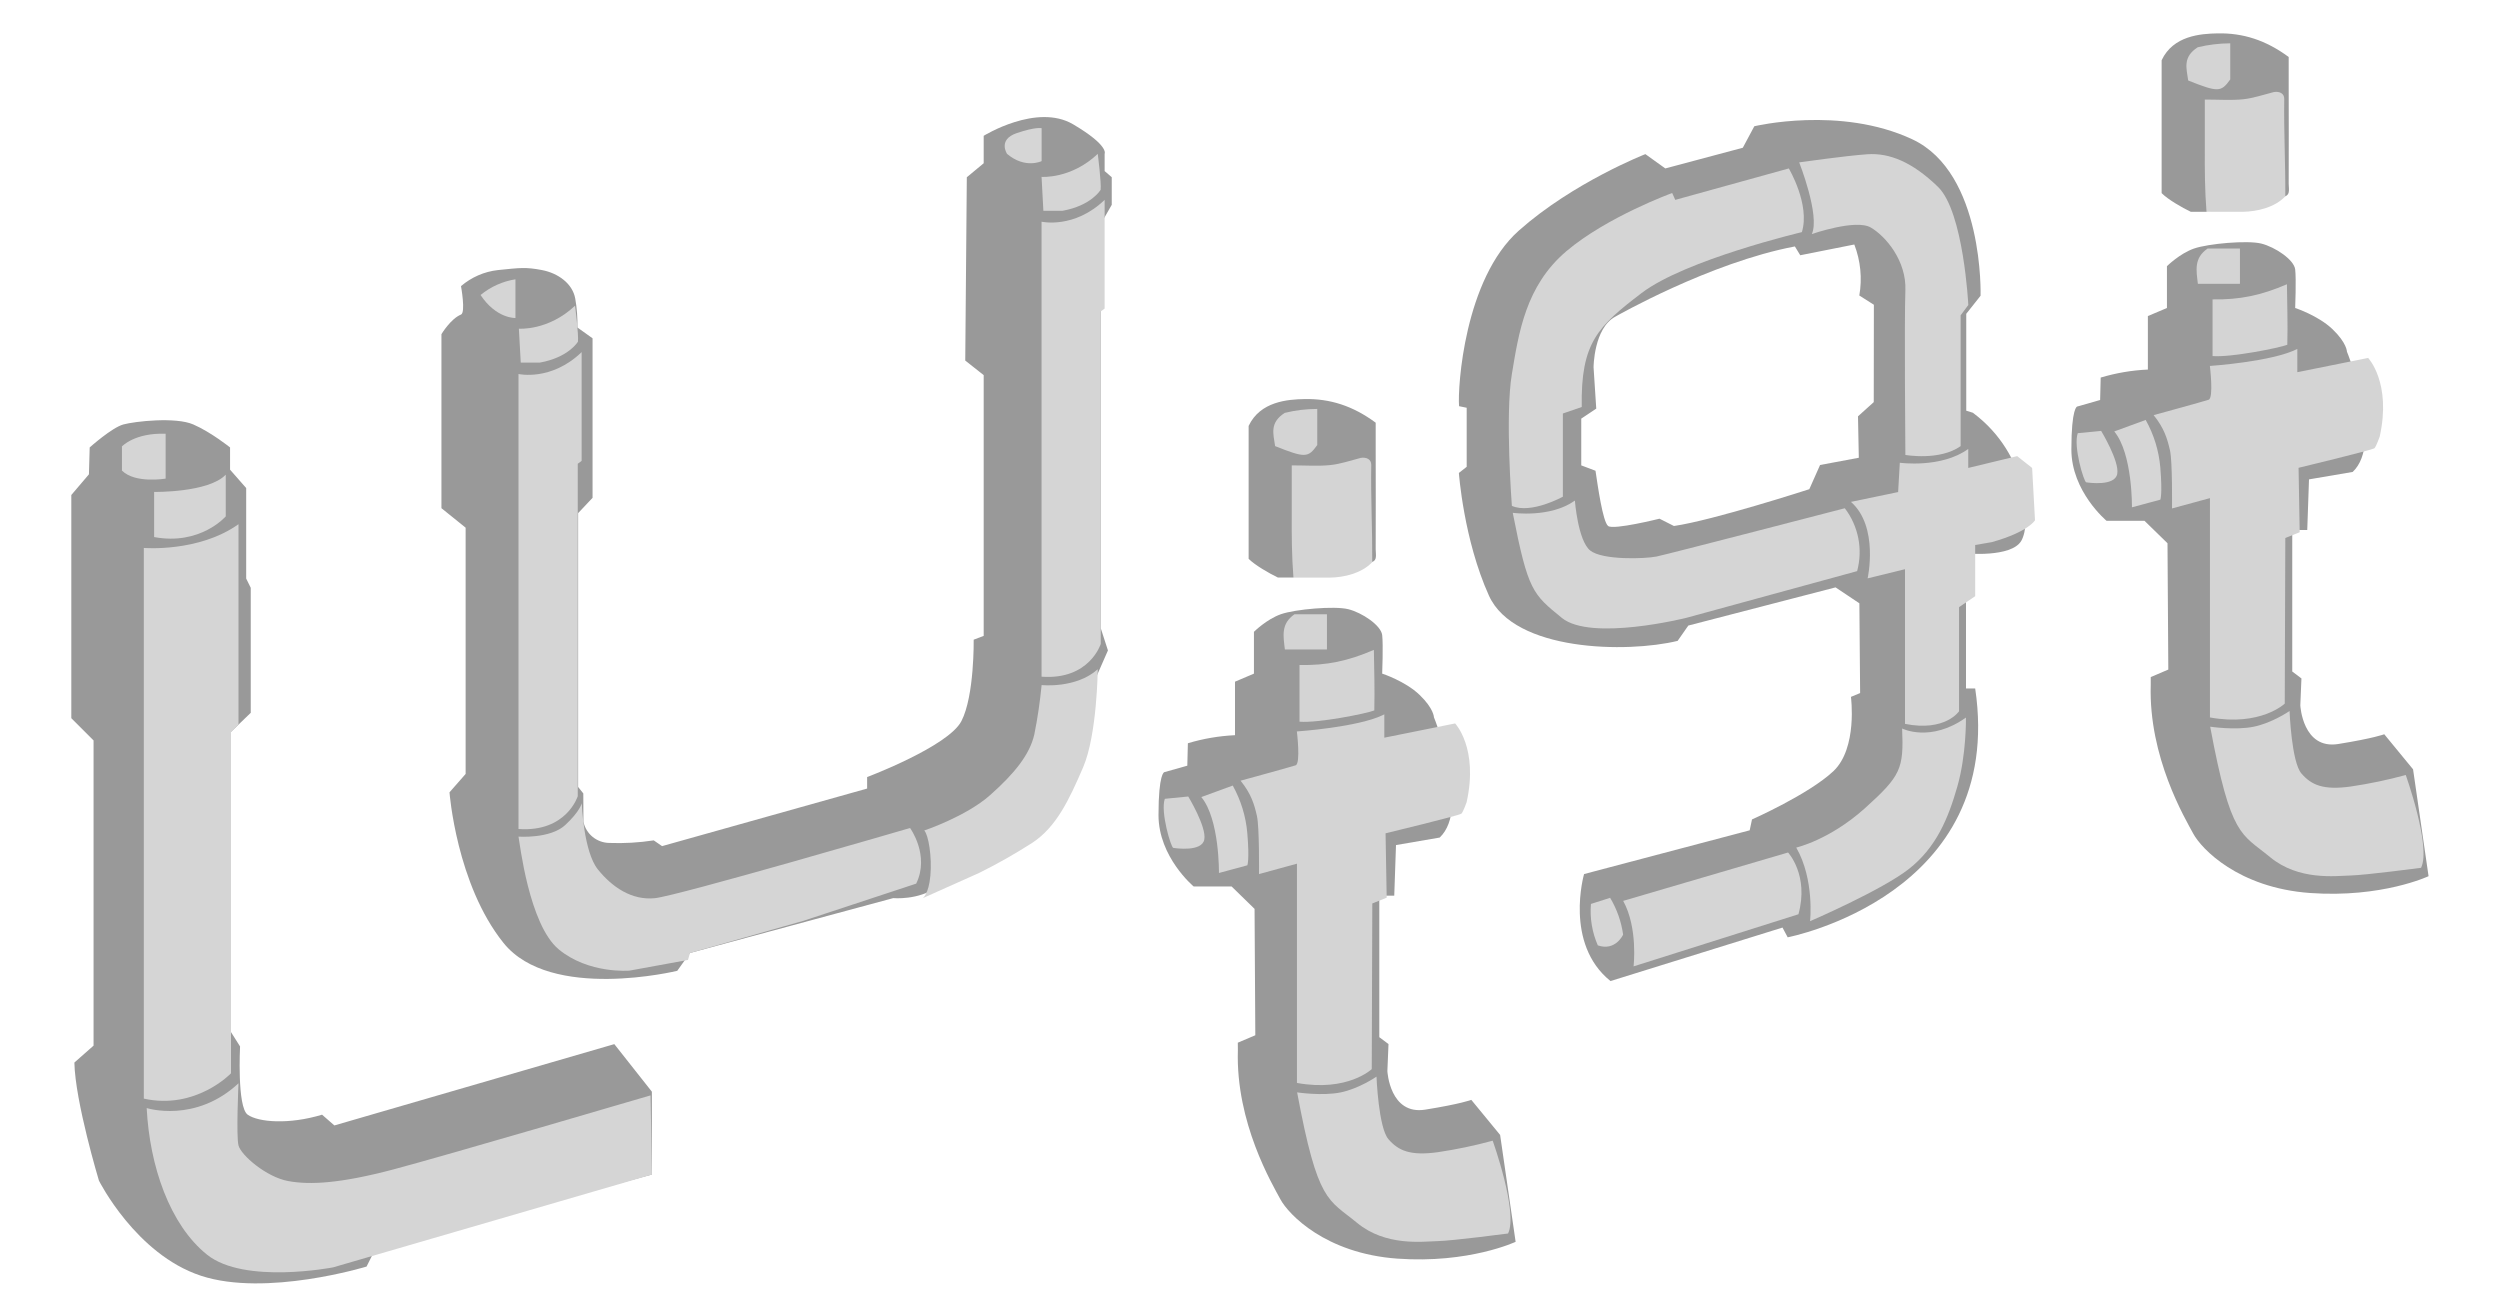 <svg width="40" height="21" viewBox="0 0 40 21" fill="none" xmlns="http://www.w3.org/2000/svg">
<path d="M34.671 4.928V4.259C34.671 4.259 34.873 4.058 35.103 3.977C35.333 3.897 35.959 3.842 36.18 3.897C36.401 3.952 36.705 4.155 36.723 4.311C36.741 4.468 36.723 4.928 36.723 4.928C36.723 4.928 37.091 5.048 37.321 5.268C37.551 5.489 37.551 5.627 37.551 5.627C37.551 5.627 38.15 7.072 37.643 7.551L36.944 7.67L36.916 8.48H36.676V10.744L36.823 10.855L36.805 11.287C36.805 11.287 36.842 11.996 37.412 11.904C37.983 11.812 38.148 11.748 38.148 11.748L38.609 12.309L38.857 14.019C38.857 14.019 38.112 14.37 36.961 14.288C35.811 14.205 35.222 13.579 35.093 13.34C34.964 13.1 34.375 12.116 34.412 10.956V10.833L34.693 10.713L34.68 8.692L34.312 8.333H33.705C33.705 8.333 33.142 7.864 33.142 7.192C33.142 6.52 33.234 6.505 33.234 6.505L33.602 6.4L33.611 6.041C33.856 5.968 34.11 5.924 34.366 5.913V5.057L34.671 4.928Z" fill="#999999"/>
<path d="M35.526 7.868L35.568 7.791C35.581 7.804 35.608 7.82 35.605 7.83C35.596 7.858 35.584 7.885 35.568 7.91L35.526 7.868Z" fill="#999999"/>
<path d="M36.597 5.516C36.471 5.566 35.697 5.721 35.401 5.697V4.79C35.839 4.798 36.179 4.725 36.591 4.548C36.594 4.89 36.606 5.155 36.597 5.516Z" fill="#D4D4D4"/>
<path d="M35.166 4.541C35.141 4.326 35.099 4.131 35.321 3.977H35.839V4.541H35.166Z" fill="#D4D4D4"/>
<path d="M36.619 2.94C36.622 2.411 36.619 1.883 36.619 1.354V0.912C36.254 0.642 35.887 0.526 35.482 0.534C35.213 0.539 34.771 0.569 34.586 0.964V3.09C34.687 3.192 34.91 3.32 35.053 3.389H35.302C35.876 2.966 35.361 2.349 35.553 1.869C35.804 1.693 36.111 1.751 36.344 1.597C36.393 1.573 36.437 1.541 36.475 1.503C36.518 1.544 36.497 1.622 36.498 1.683C36.501 2.171 36.498 2.661 36.498 3.15C36.661 3.149 36.618 3.027 36.619 2.94Z" fill="#999999"/>
<path d="M35.304 3.388C35.277 3.045 35.275 2.706 35.277 2.389C35.277 2.081 35.277 1.904 35.277 1.593C35.506 1.593 35.701 1.608 35.893 1.588C36.058 1.57 36.219 1.514 36.381 1.473C36.471 1.457 36.55 1.495 36.548 1.583C36.54 2.106 36.568 2.614 36.565 3.141C36.397 3.319 36.117 3.385 35.883 3.389C35.69 3.391 35.498 3.388 35.304 3.388Z" fill="#D4D4D4"/>
<path d="M35.164 0.756C35.334 0.715 35.509 0.694 35.684 0.693V1.271C35.537 1.476 35.492 1.479 35.011 1.288C34.983 1.089 34.921 0.912 35.164 0.756Z" fill="#D4D4D4"/>
<path d="M35.358 5.855C35.358 5.855 36.352 5.789 36.757 5.583V5.955L37.89 5.727C37.89 5.727 38.267 6.122 38.075 6.987C38.075 6.987 38.019 7.143 37.992 7.171C37.964 7.199 36.777 7.485 36.777 7.485L36.795 8.516L36.565 8.608L36.556 11.258C36.556 11.258 36.169 11.626 35.359 11.479V7.97L34.752 8.135C34.752 8.135 34.761 7.388 34.72 7.207C34.678 7.025 34.63 6.854 34.458 6.642C34.458 6.642 35.255 6.424 35.338 6.396C35.421 6.368 35.358 5.855 35.358 5.855Z" fill="#D4D4D4"/>
<path d="M35.363 11.627C35.363 11.627 35.768 11.688 36.062 11.627C36.357 11.566 36.633 11.376 36.633 11.376C36.633 11.376 36.663 12.192 36.823 12.376C36.982 12.56 37.172 12.646 37.614 12.584C37.91 12.54 38.203 12.479 38.492 12.4C38.492 12.4 38.903 13.547 38.737 13.885C38.737 13.885 37.848 14.002 37.608 14.008C37.369 14.014 36.78 14.094 36.32 13.713C35.86 13.332 35.694 13.406 35.363 11.627Z" fill="#D5D5D5"/>
<path d="M33.828 6.903L34.331 6.719C34.462 6.953 34.542 7.212 34.565 7.479C34.601 7.921 34.565 7.995 34.565 7.995L34.111 8.117C34.111 8.117 34.123 7.259 33.828 6.903Z" fill="#D6D6D6"/>
<path d="M33.244 6.931L33.618 6.894C33.618 6.894 33.913 7.379 33.876 7.582C33.839 7.784 33.416 7.723 33.379 7.717C33.342 7.711 33.17 7.14 33.244 6.931Z" fill="#D5D5D5"/>
<path d="M20.063 10.778V10.109C20.063 10.109 20.265 9.908 20.495 9.827C20.725 9.747 21.351 9.692 21.572 9.747C21.793 9.802 22.096 10.005 22.115 10.161C22.133 10.318 22.115 10.778 22.115 10.778C22.115 10.778 22.483 10.897 22.713 11.118C22.943 11.339 22.943 11.477 22.943 11.477C22.943 11.477 23.541 12.922 23.035 13.401L22.336 13.521L22.308 14.331H22.069V16.595L22.216 16.705L22.198 17.138C22.198 17.138 22.235 17.846 22.805 17.754C23.376 17.662 23.541 17.598 23.541 17.598L24.002 18.159L24.25 19.869C24.25 19.869 23.505 20.22 22.356 20.138C21.207 20.055 20.616 19.429 20.487 19.19C20.359 18.951 19.77 17.966 19.806 16.806L19.805 16.683L20.085 16.564L20.073 14.542L19.705 14.183H19.098C19.098 14.183 18.536 13.714 18.536 13.042C18.536 12.37 18.628 12.355 18.628 12.355L18.997 12.251L19.006 11.892C19.251 11.818 19.505 11.775 19.76 11.763V10.907L20.063 10.778Z" fill="#999999"/>
<path d="M20.917 13.718L20.96 13.641C20.973 13.655 20.999 13.671 20.997 13.681C20.988 13.709 20.975 13.736 20.96 13.761L20.917 13.718Z" fill="#999999"/>
<path d="M21.989 11.367C21.863 11.417 21.088 11.572 20.792 11.547V10.64C21.231 10.649 21.57 10.575 21.982 10.398C21.987 10.741 21.997 11.005 21.989 11.367Z" fill="#D4D4D4"/>
<path d="M20.558 10.391C20.533 10.176 20.491 9.982 20.712 9.828H21.231V10.391H20.558Z" fill="#D4D4D4"/>
<path d="M22.011 8.791C22.014 8.262 22.011 7.734 22.011 7.205V6.763C21.646 6.493 21.279 6.377 20.874 6.385C20.604 6.39 20.163 6.422 19.978 6.815V8.941C20.079 9.042 20.302 9.171 20.445 9.24H20.694C21.268 8.817 20.752 8.199 20.945 7.72C21.196 7.544 21.502 7.602 21.736 7.448C21.785 7.424 21.829 7.392 21.867 7.353C21.91 7.395 21.889 7.473 21.89 7.533C21.893 8.022 21.89 8.511 21.89 9C22.053 9 22.01 8.878 22.011 8.791Z" fill="#999999"/>
<path d="M20.695 9.242C20.668 8.899 20.666 8.56 20.668 8.242C20.668 7.934 20.668 7.758 20.668 7.446C20.898 7.446 21.093 7.461 21.285 7.441C21.45 7.424 21.61 7.368 21.773 7.326C21.863 7.311 21.941 7.349 21.94 7.437C21.931 7.959 21.959 8.467 21.956 8.994C21.788 9.172 21.509 9.239 21.274 9.242C21.081 9.242 20.888 9.242 20.695 9.242Z" fill="#D4D4D4"/>
<path d="M20.556 6.606C20.726 6.564 20.9 6.543 21.076 6.543V7.121C20.928 7.326 20.884 7.329 20.402 7.138C20.372 6.939 20.312 6.762 20.556 6.606Z" fill="#D4D4D4"/>
<path d="M20.75 11.703C20.75 11.703 21.744 11.637 22.149 11.43V11.803L23.282 11.575C23.282 11.575 23.658 11.969 23.466 12.835C23.466 12.835 23.411 12.991 23.383 13.018C23.356 13.046 22.169 13.333 22.169 13.333L22.187 14.363L21.957 14.455L21.948 17.106C21.948 17.106 21.561 17.474 20.751 17.327V13.819L20.144 13.985C20.144 13.985 20.152 13.238 20.111 13.056C20.07 12.875 20.021 12.703 19.849 12.491C19.849 12.491 20.647 12.273 20.73 12.245C20.813 12.218 20.75 11.703 20.75 11.703Z" fill="#D4D4D4"/>
<path d="M20.754 17.478C20.754 17.478 21.159 17.539 21.453 17.478C21.748 17.417 22.024 17.226 22.024 17.226C22.024 17.226 22.055 18.043 22.215 18.227C22.374 18.411 22.564 18.496 23.006 18.435C23.302 18.391 23.595 18.33 23.883 18.251C23.883 18.251 24.294 19.398 24.129 19.736C24.129 19.736 23.239 19.853 23 19.858C22.76 19.864 22.171 19.945 21.711 19.564C21.251 19.183 21.085 19.257 20.754 17.478Z" fill="#D5D5D5"/>
<path d="M19.221 12.753L19.724 12.569C19.854 12.803 19.934 13.062 19.957 13.33C19.994 13.771 19.957 13.845 19.957 13.845L19.503 13.968C19.503 13.968 19.515 13.109 19.221 12.753Z" fill="#D6D6D6"/>
<path d="M18.637 12.781L19.012 12.744C19.012 12.744 19.306 13.229 19.269 13.431C19.233 13.634 18.809 13.572 18.772 13.566C18.736 13.56 18.564 12.989 18.637 12.781Z" fill="#D5D5D5"/>
<path d="M31.566 6.604L31.46 6.571V5.021L31.689 4.732C31.689 4.732 31.75 2.769 30.597 2.229C29.443 1.689 28.069 2.02 28.069 2.02L27.885 2.364L26.645 2.695L26.326 2.466C26.326 2.466 25.173 2.916 24.302 3.689C23.431 4.462 23.32 6.193 23.345 6.499L23.467 6.524V7.469L23.342 7.567C23.342 7.567 23.418 8.634 23.823 9.53C24.228 10.426 26.032 10.451 26.842 10.254L27.013 10.009L29.369 9.398L29.75 9.653L29.762 11.089L29.615 11.15C29.615 11.15 29.725 11.972 29.333 12.34C28.94 12.709 28.032 13.111 28.032 13.111L27.995 13.285L25.345 13.985C25.345 13.985 25.023 15.098 25.768 15.697L28.52 14.841L28.603 14.997C28.603 14.997 32.094 14.328 31.603 11.015H31.456V8.855C31.456 8.855 32.178 8.923 32.339 8.656C32.5 8.389 32.479 7.285 31.566 6.604ZM29.98 6.434L29.728 6.661L29.741 7.324L29.121 7.44L28.949 7.827C28.949 7.827 27.415 8.324 26.783 8.416L26.552 8.299C26.552 8.299 25.816 8.483 25.73 8.416C25.644 8.348 25.564 7.771 25.528 7.532L25.3 7.446V6.698L25.54 6.538L25.497 5.876C25.497 5.876 25.5 5.25 25.846 5.066C25.846 5.066 27.356 4.201 28.718 3.943L28.804 4.084L29.669 3.912C29.769 4.172 29.797 4.454 29.749 4.728L29.982 4.876L29.98 6.434Z" fill="#999999"/>
<path d="M28.621 2.695C28.621 2.695 28.965 3.272 28.83 3.714C28.83 3.714 26.965 4.155 26.265 4.689C25.566 5.223 25.29 5.481 25.308 6.512L25.006 6.616V7.947C25.006 7.947 24.497 8.229 24.19 8.094C24.19 8.094 24.079 6.646 24.19 5.984C24.3 5.321 24.411 4.573 25.061 4.02C25.712 3.468 26.755 3.088 26.755 3.088L26.804 3.198L28.621 2.695Z" fill="#D5D5D5"/>
<path d="M28.787 2.598C28.787 2.598 29.124 3.45 28.989 3.745C28.989 3.745 29.695 3.499 29.934 3.641C30.174 3.782 30.505 4.175 30.486 4.647C30.468 5.119 30.486 7.279 30.486 7.279C30.486 7.279 31.032 7.377 31.37 7.138V5.045L31.493 4.88C31.493 4.88 31.419 3.389 31.008 2.99C30.597 2.591 30.229 2.444 29.879 2.468C29.529 2.492 28.787 2.598 28.787 2.598Z" fill="#D5D5D5"/>
<path d="M30.397 7.404C30.397 7.404 31.06 7.496 31.492 7.183V7.487L32.275 7.298L32.514 7.487L32.56 8.324C32.56 8.324 32.459 8.508 31.87 8.674L31.603 8.72V9.539L31.345 9.714V11.38C31.345 11.38 31.124 11.711 30.48 11.582V9.107L29.882 9.254C29.882 9.254 30.066 8.426 29.615 8.03L30.37 7.873L30.397 7.404Z" fill="#D5D5D5"/>
<path d="M30.434 11.656C30.434 11.656 30.885 11.886 31.455 11.481C31.455 11.481 31.465 12.07 31.317 12.586C31.17 13.101 30.977 13.561 30.544 13.902C30.112 14.242 28.961 14.739 28.961 14.739C28.961 14.739 29.035 14.076 28.74 13.561C28.74 13.561 29.274 13.441 29.845 12.926C30.415 12.411 30.461 12.3 30.434 11.656Z" fill="#D5D5D5"/>
<path d="M25.971 14.414L28.609 13.64C28.609 13.64 28.947 14.003 28.775 14.628L26.137 15.462C26.137 15.462 26.21 14.849 25.971 14.414Z" fill="#D5D5D5"/>
<path d="M25.455 14.463L25.762 14.365C25.87 14.545 25.941 14.746 25.97 14.954C25.97 14.954 25.848 15.224 25.565 15.126C25.474 14.918 25.436 14.69 25.455 14.463Z" fill="#D6D6D6"/>
<path d="M24.204 8.205C24.204 8.205 24.805 8.291 25.198 8.009C25.198 8.009 25.247 8.651 25.443 8.808C25.64 8.966 26.321 8.941 26.502 8.905C26.683 8.868 29.517 8.132 29.517 8.132C29.625 8.273 29.698 8.437 29.733 8.612C29.767 8.786 29.76 8.966 29.714 9.138L26.979 9.886C26.979 9.886 25.455 10.267 24.989 9.886C24.523 9.506 24.449 9.457 24.204 8.205Z" fill="#D5D5D5"/>
<path d="M7.376 5.033C7.453 5.001 7.376 4.578 7.376 4.578C7.543 4.435 7.749 4.345 7.968 4.321C8.327 4.284 8.413 4.272 8.671 4.321C8.928 4.37 9.161 4.536 9.204 4.778C9.231 4.931 9.242 5.085 9.239 5.24L9.481 5.413V7.965L9.25 8.21V12.591L9.333 12.695L9.335 13.15C9.356 13.244 9.407 13.329 9.482 13.39C9.557 13.451 9.65 13.485 9.747 13.487C9.985 13.496 10.224 13.482 10.46 13.446L10.593 13.538L13.874 12.617V12.433C13.874 12.433 15.175 11.942 15.383 11.537C15.592 11.132 15.579 10.235 15.579 10.235L15.739 10.174V6.002L15.444 5.769L15.469 2.836L15.739 2.612V2.173C15.739 2.173 16.588 1.646 17.17 1.989C17.751 2.332 17.674 2.461 17.674 2.461V2.737L17.788 2.836V3.277L17.612 3.584V10.051L17.727 10.407L17.506 10.91C17.506 10.91 15.285 13.977 14.99 14.192C14.696 14.407 14.291 14.37 14.291 14.37L11.039 15.248L10.836 15.533C10.836 15.533 8.812 16.027 8.057 15.088C7.302 14.149 7.192 12.677 7.192 12.677L7.45 12.383V8.443L7.063 8.131V5.347C7.063 5.347 7.21 5.1 7.376 5.033Z" fill="#999999"/>
<path d="M16.666 2.051V2.578C16.666 2.578 16.402 2.707 16.113 2.462C16.113 2.462 15.96 2.235 16.267 2.13C16.573 2.026 16.666 2.051 16.666 2.051Z" fill="#D6D6D6"/>
<path d="M17.564 2.462C17.564 2.462 17.624 2.931 17.61 3.037C17.61 3.037 17.463 3.29 16.998 3.373H16.694L16.665 2.83C16.665 2.83 17.136 2.867 17.564 2.462Z" fill="#D5D5D5"/>
<path d="M9.201 4.891C9.201 4.891 9.261 5.36 9.247 5.467C9.247 5.467 9.1 5.719 8.635 5.802H8.332L8.302 5.259C8.302 5.259 8.773 5.296 9.201 4.891Z" fill="#D5D5D5"/>
<path d="M16.665 3.547C16.665 3.547 17.186 3.667 17.674 3.198V4.937L17.612 4.983V10.303C17.612 10.303 17.432 10.883 16.665 10.827V3.547Z" fill="#D5D5D5"/>
<path d="M8.296 5.984C8.296 5.984 8.818 6.104 9.306 5.634V7.374L9.244 7.42V12.739C9.244 12.739 9.064 13.319 8.296 13.264V5.984Z" fill="#D5D5D5"/>
<path d="M16.666 10.961C16.666 10.961 17.214 11.021 17.564 10.708C17.564 10.708 17.555 11.753 17.33 12.277C17.104 12.802 16.901 13.23 16.52 13.483C16.245 13.659 15.961 13.821 15.668 13.966L14.763 14.371C14.763 14.371 14.858 14.313 14.886 14.012C14.914 13.711 14.855 13.356 14.788 13.288C14.788 13.288 15.457 13.064 15.843 12.721C16.23 12.377 16.475 12.076 16.549 11.751C16.602 11.49 16.64 11.226 16.666 10.961V10.961Z" fill="#D5D5D5"/>
<path d="M14.561 13.248C14.561 13.248 14.88 13.684 14.659 14.138L12.855 14.733L11.039 15.248L11.008 15.359L10.072 15.53C10.072 15.53 9.419 15.586 8.94 15.19C8.462 14.794 8.314 13.469 8.296 13.386C8.296 13.386 8.802 13.423 9.042 13.202C9.281 12.981 9.308 12.852 9.308 12.852C9.308 12.852 9.336 13.625 9.566 13.911C9.796 14.196 10.109 14.408 10.477 14.371C10.845 14.334 14.561 13.248 14.561 13.248Z" fill="#D5D5D5"/>
<path d="M7.689 4.72C7.849 4.588 8.042 4.501 8.247 4.469V5.088C8.247 5.088 7.941 5.101 7.689 4.72Z" fill="#D5D5D5"/>
<path d="M1.435 7.159C1.435 7.159 1.791 6.84 1.975 6.791C2.159 6.741 2.81 6.668 3.092 6.791C3.374 6.913 3.681 7.159 3.681 7.159V7.515L3.939 7.809V9.257L4.012 9.405V11.405L3.693 11.712V16.509L3.841 16.743C3.841 16.743 3.791 17.712 3.963 17.835C4.135 17.957 4.626 17.995 5.153 17.835L5.35 18.007L9.829 16.706L10.43 17.467V18.792L6 19.995L5.865 20.265C5.865 20.265 4.258 20.756 3.215 20.412C2.172 20.068 1.583 18.89 1.583 18.89C1.583 18.89 1.202 17.626 1.19 17.001L1.497 16.73V11.847L1.141 11.491V7.92L1.423 7.589L1.435 7.159Z" fill="#999999"/>
<path d="M1.951 7.143C1.951 7.143 2.153 6.922 2.65 6.94V7.658C2.65 7.658 2.162 7.741 1.951 7.529V7.143Z" fill="#D5D5D5"/>
<path d="M2.466 7.871C2.466 7.871 3.336 7.884 3.612 7.595V8.262C3.612 8.262 3.207 8.731 2.466 8.593V7.871Z" fill="#D5D5D5"/>
<path d="M2.301 8.767C2.301 8.767 3.178 8.841 3.816 8.387V11.594L3.696 11.714V17.173C3.696 17.173 3.135 17.762 2.301 17.578V8.767Z" fill="#D5D5D5"/>
<path d="M2.347 17.729C2.347 17.729 3.123 17.977 3.816 17.333C3.816 17.333 3.777 18.17 3.816 18.327C3.856 18.483 4.261 18.833 4.611 18.897C4.961 18.962 5.448 18.934 6.286 18.713C7.123 18.492 10.409 17.526 10.409 17.526L10.431 18.793L5.329 20.278C5.329 20.278 3.911 20.554 3.313 20.075C2.715 19.597 2.393 18.652 2.347 17.729Z" fill="#D5D5D5"/>
</svg>
